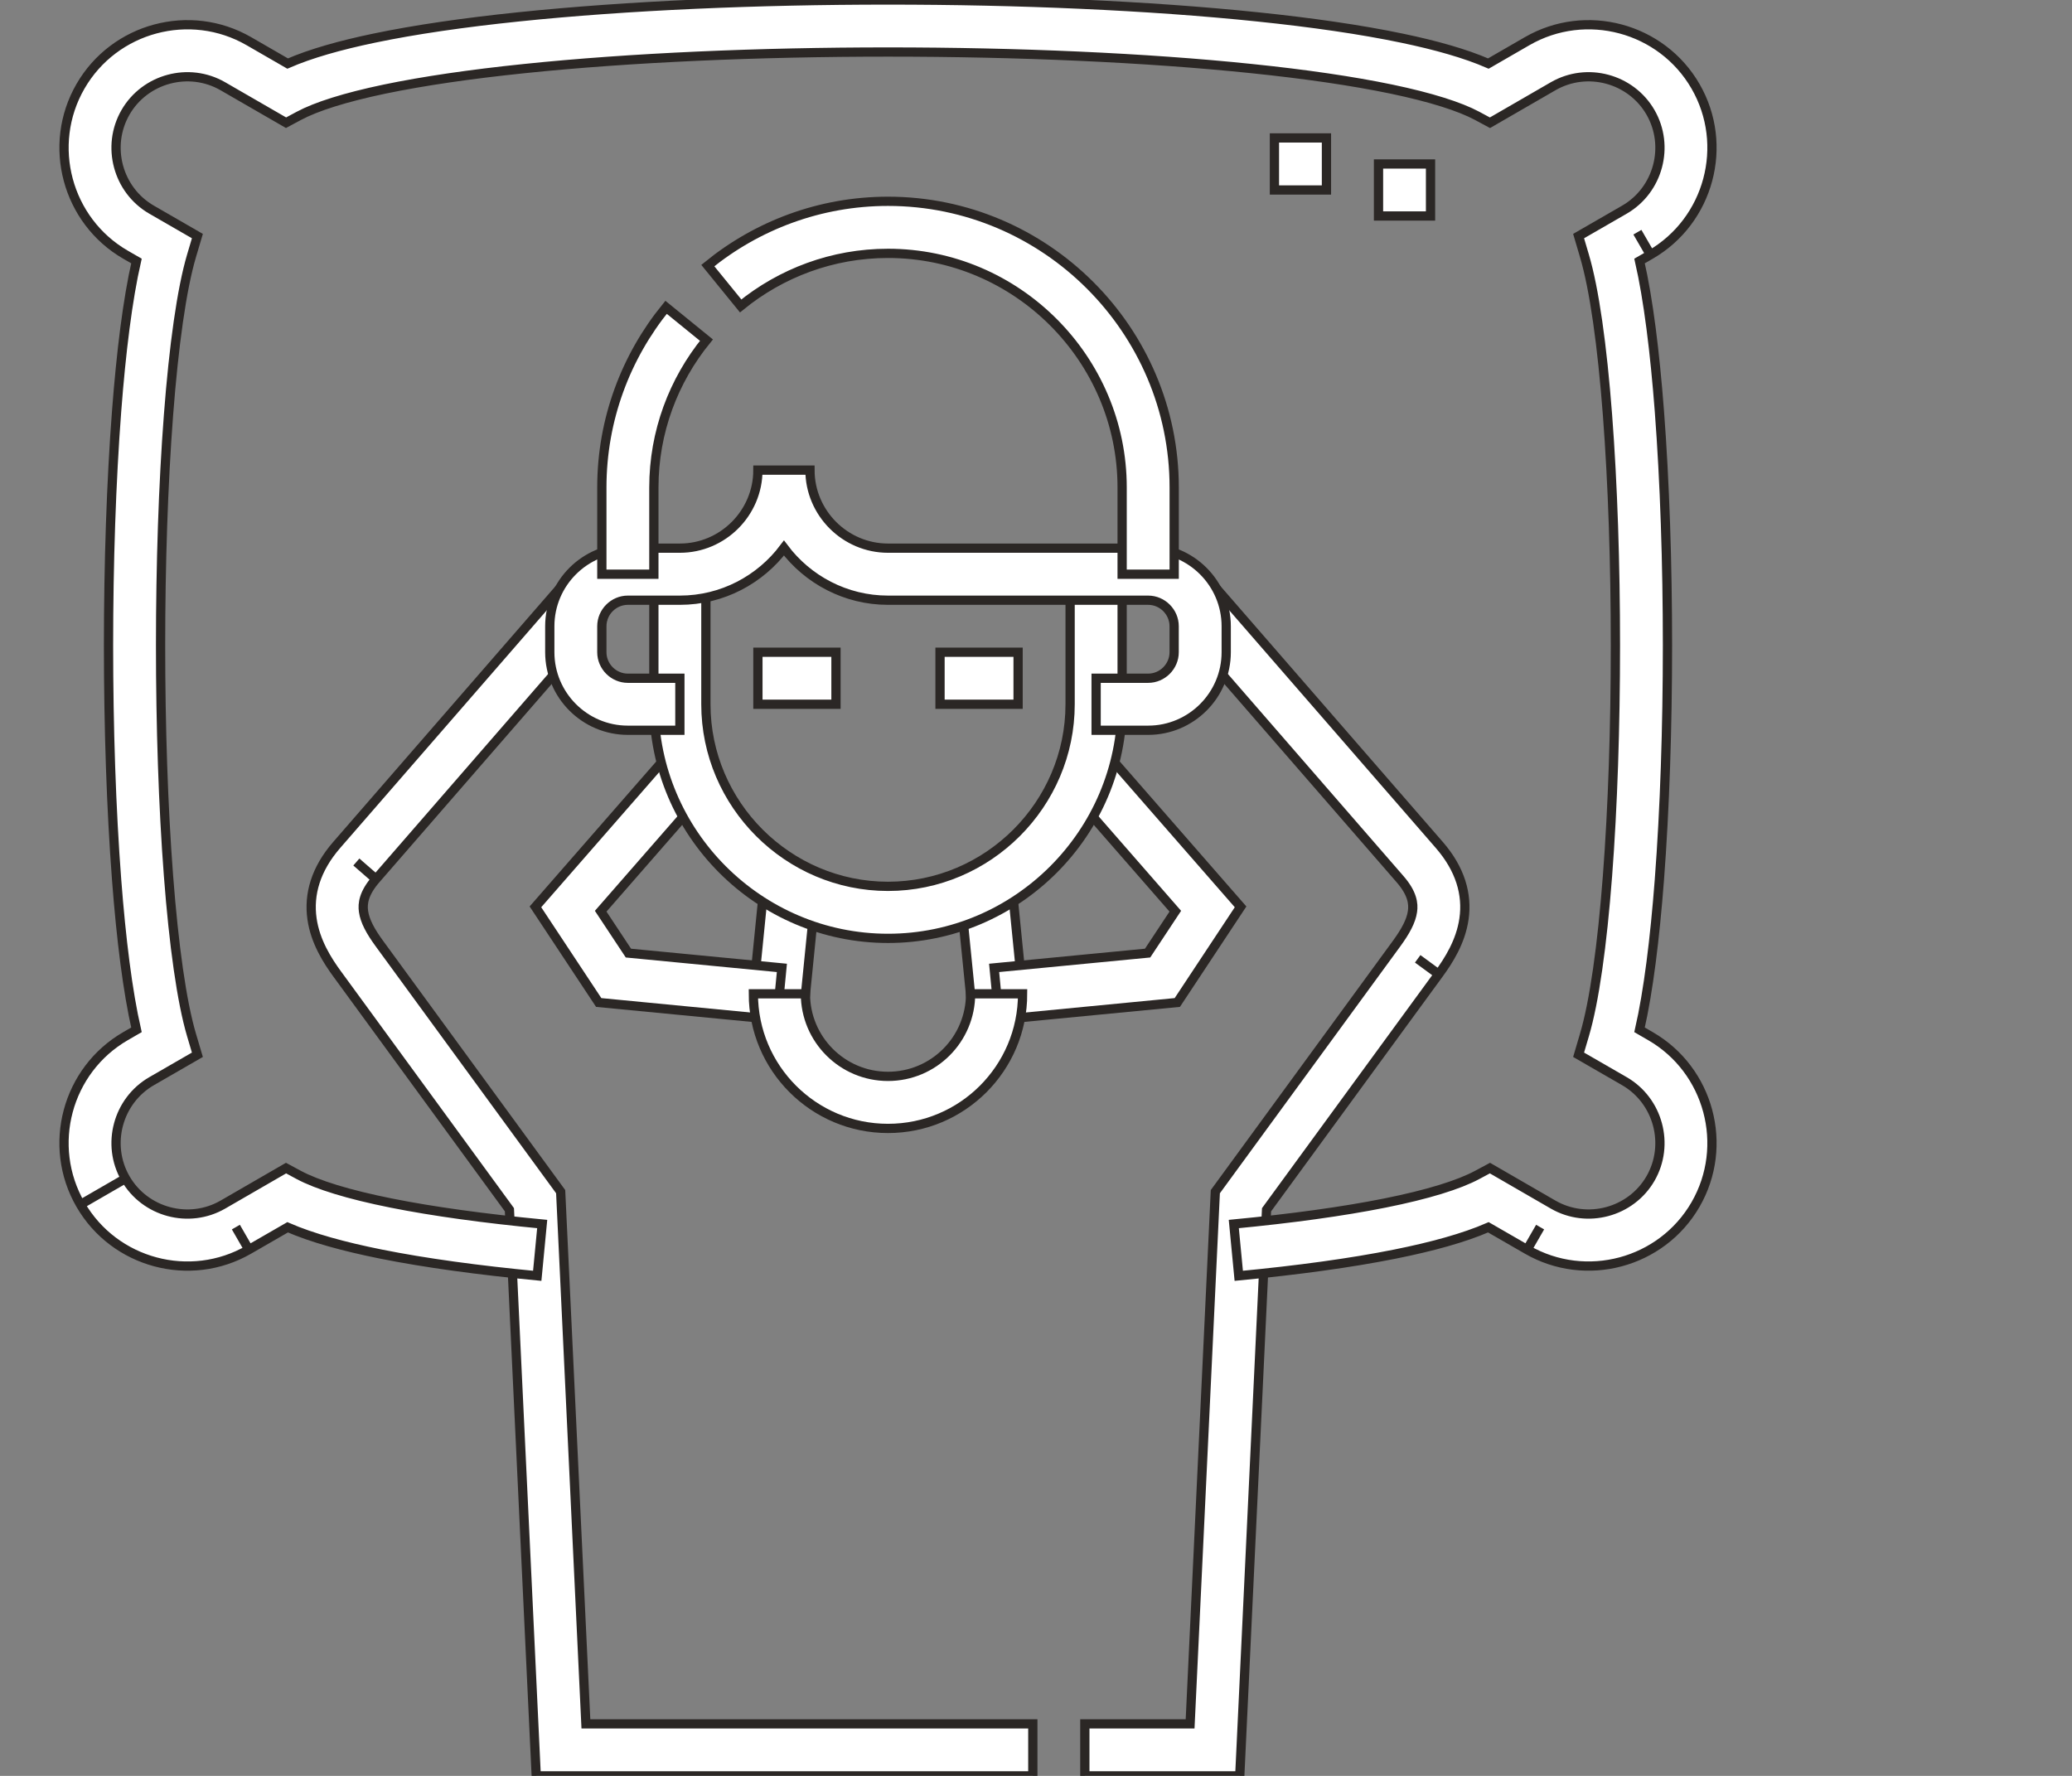 <svg xmlns="http://www.w3.org/2000/svg" fill="none" viewBox="0 0 56 48" height="48" width="56">
<rect x="0" y="0" width="56" height="48" fill="#808080" stroke="none"/>
<g clip-path="url(#clip0_154_253)">
<path stroke-miterlimit="22.926" stroke-width="0.25" stroke="#2B2725" fill="white" d="M27.348 23.923L27.635 26.791L26.236 26.931L25.949 24.063L27.348 23.923ZM20.365 26.791L20.652 23.923L22.051 24.063L21.764 26.931L20.365 26.791Z" clip-rule="evenodd" fill-rule="evenodd"></path>
<path fill="white" d="M16.237 16.77L10.162 23.761C9.827 24.145 9.794 24.426 9.825 24.637C9.862 24.896 10.012 25.173 10.252 25.501C10.252 25.501 10.252 25.501 10.252 25.501L15.153 32.209L15.835 46.594H27.914V48H14.493L13.768 32.698L9.117 26.331C8.848 25.964 8.521 25.453 8.433 24.836C8.338 24.173 8.532 23.492 9.1 22.838L15.175 15.848L16.237 16.77ZM37.838 23.761L31.764 16.771L32.825 15.848L38.9 22.838C38.9 22.838 38.9 22.838 38.9 22.838C39.468 23.492 39.663 24.173 39.567 24.837C39.479 25.453 39.152 25.964 38.883 26.331L34.231 32.698L33.507 48H29.32V46.594H32.165L32.847 32.209L37.748 25.501C37.987 25.173 38.138 24.896 38.175 24.637C38.206 24.426 38.173 24.145 37.838 23.761ZM18.127 20.324L19.186 21.249L16.235 24.629L16.984 25.761L21.132 26.161L20.997 27.561L16.181 27.096L14.471 24.511L18.127 20.324ZM29.873 20.324L33.529 24.511L31.819 27.096L27.003 27.561L26.868 26.161L31.016 25.761L31.765 24.629L28.814 21.249L29.873 20.324Z" clip-rule="evenodd" fill-rule="evenodd"></path>
<path stroke-miterlimit="22.926" stroke-width="0.25" stroke="#2B2725" d="M10.162 23.761L16.237 16.77L15.175 15.848L9.1 22.838C8.532 23.492 8.338 24.173 8.433 24.836C8.521 25.453 8.848 25.964 9.117 26.331L13.768 32.698L14.493 48H27.914V46.594H15.835L15.153 32.209L10.252 25.501M10.162 23.761L9.631 23.299M10.162 23.761C9.827 24.145 9.794 24.426 9.825 24.637C9.862 24.896 10.012 25.173 10.252 25.501M10.252 25.501C10.252 25.501 10.252 25.501 10.252 25.501ZM38.9 22.838L32.825 15.848L31.764 16.771L37.838 23.761C38.173 24.145 38.206 24.426 38.175 24.637C38.138 24.896 37.987 25.173 37.748 25.501L32.847 32.209L32.165 46.594H29.32V48H33.507L34.231 32.698L38.883 26.331M38.9 22.838C38.9 22.838 38.9 22.838 38.9 22.838ZM38.9 22.838C39.468 23.492 39.663 24.173 39.567 24.837C39.479 25.453 39.152 25.964 38.883 26.331M38.883 26.331L38.316 25.916M18.127 20.324L19.186 21.249L16.235 24.629L16.984 25.761L21.132 26.161L20.997 27.561L16.181 27.096L14.471 24.511L18.127 20.324ZM29.873 20.324L28.814 21.249L31.765 24.629L31.016 25.761L26.868 26.161L27.003 27.561L31.819 27.096L33.529 24.511L29.873 20.324Z"></path>
<path stroke-miterlimit="22.926" stroke-width="0.25" stroke="#2B2725" fill="white" d="M19.078 15.52V19.035C19.078 21.741 21.295 23.957 24 23.957C26.705 23.957 28.922 21.741 28.922 19.035V15.52H30.328V19.035C30.328 22.517 27.482 25.363 24 25.363C20.518 25.363 17.672 22.517 17.672 19.035V15.52H19.078Z" clip-rule="evenodd" fill-rule="evenodd"></path>
<path stroke-miterlimit="22.926" stroke-width="0.25" stroke="#2B2725" fill="white" d="M21.188 14.812C20.545 15.667 19.522 16.223 18.375 16.223H16.969C16.584 16.223 16.266 16.541 16.266 16.926V17.629C16.266 18.014 16.584 18.332 16.969 18.332H18.375V19.738H16.969C15.807 19.738 14.859 18.791 14.859 17.629V16.926C14.859 15.764 15.807 14.816 16.969 14.816H18.375C19.534 14.816 20.484 13.866 20.484 12.707H21.891C21.891 13.866 22.841 14.816 24 14.816H31.031C32.193 14.816 33.141 15.764 33.141 16.926V17.629C33.141 18.791 32.193 19.738 31.031 19.738H29.625V18.332H31.031C31.416 18.332 31.734 18.014 31.734 17.629V16.926C31.734 16.541 31.416 16.223 31.031 16.223H24C22.853 16.223 21.83 15.667 21.188 14.812Z" clip-rule="evenodd" fill-rule="evenodd"></path>
<path stroke-miterlimit="22.926" stroke-width="0.25" stroke="#2B2725" fill="white" d="M24 6.848C22.495 6.848 21.109 7.38 20.018 8.269L19.13 7.178C20.46 6.095 22.157 5.441 24 5.441C28.256 5.441 31.735 8.92 31.735 13.176V15.52H30.328V13.176C30.328 9.697 27.479 6.848 24 6.848ZM19.093 9.193C18.204 10.285 17.672 11.671 17.672 13.176V15.52H16.266V13.176C16.266 11.333 16.919 9.636 18.002 8.306L19.093 9.193Z" clip-rule="evenodd" fill-rule="evenodd"></path>
<path stroke-miterlimit="22.926" stroke-width="0.25" stroke="#2B2725" fill="white" d="M21.768 26.861C21.768 28.094 22.767 29.093 24 29.093C25.233 29.093 26.232 28.094 26.232 26.861H27.638C27.638 28.871 26.009 30.5 24 30.5C21.991 30.5 20.361 28.871 20.361 26.861H21.768Z" clip-rule="evenodd" fill-rule="evenodd"></path>
<path fill="white" d="M40.226 1.718L41.274 1.113C42.862 0.196 44.908 0.744 45.825 2.333C46.742 3.921 46.194 5.967 44.606 6.885L44.312 7.054C44.55 8.092 44.726 9.514 44.848 11.111C44.994 13.023 45.067 15.236 45.067 17.445C45.067 19.654 44.994 21.867 44.848 23.779C44.726 25.376 44.55 26.797 44.312 27.835L44.606 28.005C46.194 28.922 46.742 30.968 45.825 32.557C44.908 34.145 42.862 34.693 41.274 33.776L40.226 33.172C39.566 33.46 38.697 33.697 37.706 33.896C36.505 34.137 35.065 34.332 33.48 34.484L33.346 33.084C34.902 32.935 36.291 32.745 37.429 32.517C38.583 32.286 39.425 32.025 39.924 31.757L40.269 31.572L41.977 32.559C42.893 33.087 44.079 32.769 44.608 31.854C45.136 30.938 44.818 29.752 43.903 29.223C43.903 29.223 43.903 29.223 43.903 29.223L42.665 28.509L42.822 27.977C43.089 27.078 43.302 25.556 43.446 23.672C43.589 21.803 43.66 19.626 43.66 17.445C43.66 15.264 43.589 13.087 43.446 11.218C43.302 9.333 43.089 7.812 42.822 6.913L42.665 6.381L43.903 5.667C44.819 5.138 45.136 3.952 44.608 3.036C44.079 2.12 42.893 1.802 41.977 2.331L40.269 3.318L39.924 3.132C39.453 2.88 38.674 2.632 37.609 2.409C36.559 2.19 35.279 2.004 33.84 1.855C30.962 1.556 27.485 1.406 24 1.406C20.515 1.406 17.038 1.556 14.16 1.855C12.721 2.004 11.441 2.19 10.391 2.409C9.326 2.632 8.547 2.88 8.076 3.132L7.731 3.317L6.023 2.331C6.023 2.331 6.023 2.331 6.023 2.331C5.107 1.802 3.921 2.12 3.392 3.036C2.864 3.952 3.181 5.138 4.097 5.667C4.097 5.667 4.097 5.667 4.097 5.667L5.335 6.381L5.177 6.913C4.911 7.812 4.698 9.333 4.554 11.218C4.411 13.087 4.34 15.264 4.34 17.445C4.34 19.626 4.411 21.803 4.554 23.672C4.698 25.556 4.911 27.078 5.177 27.977L5.335 28.509L4.097 29.223C4.097 29.223 4.097 29.223 4.097 29.223C3.181 29.752 2.864 30.938 3.392 31.854C3.921 32.77 5.107 33.087 6.023 32.559L7.731 31.572L8.076 31.758C8.575 32.025 9.417 32.286 10.571 32.517C11.709 32.745 13.098 32.935 14.654 33.084L14.52 34.484C12.935 34.332 11.495 34.137 10.294 33.896C9.303 33.697 8.434 33.46 7.774 33.172L6.726 33.776C5.138 34.694 3.092 34.145 2.175 32.557C1.257 30.968 1.806 28.922 3.394 28.005L3.688 27.835C3.45 26.798 3.274 25.376 3.152 23.779C3.006 21.867 2.933 19.654 2.933 17.445C2.933 15.236 3.006 13.023 3.152 11.111C3.274 9.514 3.45 8.092 3.688 7.054L3.394 6.885C1.806 5.968 1.258 3.921 2.175 2.333C3.092 0.744 5.138 0.196 6.726 1.113L7.774 1.718C8.393 1.448 9.193 1.223 10.103 1.033C11.216 0.8 12.547 0.608 14.015 0.456C16.953 0.151 20.48 0 24 0C27.52 0 31.047 0.151 33.985 0.456C35.453 0.608 36.784 0.8 37.897 1.033C38.807 1.223 39.607 1.448 40.226 1.718Z" clip-rule="evenodd" fill-rule="evenodd"></path>
<path stroke-miterlimit="22.926" stroke-width="0.25" stroke="#2B2725" d="M44.606 6.885C46.194 5.967 46.742 3.921 45.825 2.333C44.908 0.744 42.862 0.196 41.274 1.113L40.226 1.718C39.607 1.448 38.807 1.223 37.897 1.033C36.784 0.8 35.453 0.608 33.985 0.456C31.047 0.151 27.52 0 24 0C20.48 0 16.953 0.151 14.015 0.456C12.547 0.608 11.216 0.8 10.103 1.033C9.193 1.223 8.393 1.448 7.774 1.718L6.726 1.113C5.138 0.196 3.092 0.744 2.175 2.333C1.258 3.921 1.806 5.968 3.394 6.885L3.688 7.054C3.45 8.092 3.274 9.514 3.152 11.111C3.006 13.023 2.933 15.236 2.933 17.445C2.933 19.654 3.006 21.867 3.152 23.779C3.274 25.376 3.45 26.798 3.688 27.835L3.394 28.005C1.806 28.922 1.257 30.968 2.175 32.557M44.606 6.885L44.254 6.276M44.606 6.885L44.312 7.054C44.55 8.092 44.726 9.514 44.848 11.111C44.994 13.023 45.067 15.236 45.067 17.445C45.067 19.654 44.994 21.867 44.848 23.779C44.726 25.376 44.55 26.797 44.312 27.835L44.606 28.005C46.194 28.922 46.742 30.968 45.825 32.557C44.908 34.145 42.862 34.693 41.274 33.776M41.274 33.776L41.625 33.167M41.274 33.776L40.226 33.172C39.566 33.46 38.697 33.697 37.706 33.896C36.505 34.137 35.065 34.332 33.48 34.484L33.346 33.084C34.902 32.935 36.291 32.745 37.429 32.517C38.583 32.286 39.425 32.025 39.924 31.757L40.269 31.572L41.977 32.559C42.893 33.087 44.079 32.769 44.608 31.854C45.136 30.938 44.818 29.752 43.903 29.223M43.903 29.223C43.903 29.223 43.903 29.223 43.903 29.223ZM43.903 29.223L42.665 28.509L42.822 27.977C43.089 27.078 43.302 25.556 43.446 23.672C43.589 21.803 43.66 19.626 43.66 17.445C43.66 15.264 43.589 13.087 43.446 11.218C43.302 9.333 43.089 7.812 42.822 6.913L42.665 6.381L43.903 5.667C44.819 5.138 45.136 3.952 44.608 3.036C44.079 2.12 42.893 1.802 41.977 2.331L40.269 3.318L39.924 3.132C39.453 2.88 38.674 2.632 37.609 2.409C36.559 2.19 35.279 2.004 33.84 1.855C30.962 1.556 27.485 1.406 24 1.406C20.515 1.406 17.038 1.556 14.16 1.855C12.721 2.004 11.441 2.19 10.391 2.409C9.326 2.632 8.547 2.88 8.076 3.132L7.731 3.317L6.023 2.331M6.023 2.331C6.023 2.331 6.023 2.331 6.023 2.331ZM6.023 2.331C5.107 1.802 3.921 2.12 3.392 3.036C2.864 3.952 3.181 5.138 4.097 5.667M4.097 5.667C4.097 5.667 4.097 5.667 4.097 5.667ZM4.097 5.667L5.335 6.381L5.177 6.913C4.911 7.812 4.698 9.333 4.554 11.218C4.411 13.087 4.34 15.264 4.34 17.445C4.34 19.626 4.411 21.803 4.554 23.672C4.698 25.556 4.911 27.078 5.177 27.977L5.335 28.509L4.097 29.223M4.097 29.223C4.097 29.223 4.097 29.223 4.097 29.223ZM4.097 29.223C3.181 29.752 2.864 30.938 3.392 31.854M3.392 31.854L2.784 32.205M3.392 31.854C3.921 32.77 5.107 33.087 6.023 32.559L7.731 31.572L8.076 31.758C8.575 32.025 9.417 32.286 10.571 32.517C11.709 32.745 13.098 32.935 14.654 33.084L14.52 34.484C12.935 34.332 11.495 34.137 10.294 33.896C9.303 33.697 8.434 33.46 7.774 33.172L6.726 33.776M6.726 33.776L6.375 33.167M6.726 33.776C5.138 34.694 3.092 34.145 2.175 32.557M2.175 32.557L2.784 32.205"></path>
<path stroke-miterlimit="22.926" stroke-width="0.25" stroke="#2B2725" fill="white" d="M35.85 3.728V5.135H34.444V3.728H35.85ZM37.257 4.432H38.663V5.838H37.257V4.432Z" clip-rule="evenodd" fill-rule="evenodd"></path>
<path stroke-miterlimit="2.613" stroke-width="0.25" stroke="#2B2725" fill="white" d="M27.516 19.035H25.406V17.629H27.516V19.035Z" clip-rule="evenodd" fill-rule="evenodd"></path>
<path stroke-miterlimit="2.613" stroke-width="0.25" stroke="#2B2725" fill="white" d="M22.594 19.035H20.484V17.629H22.594V19.035Z" clip-rule="evenodd" fill-rule="evenodd"></path>
</g>
<defs>
<clipPath id="clip0_154_253">
<rect fill="white" height="48" width="56"></rect>
</clipPath>
</defs>
</svg>
